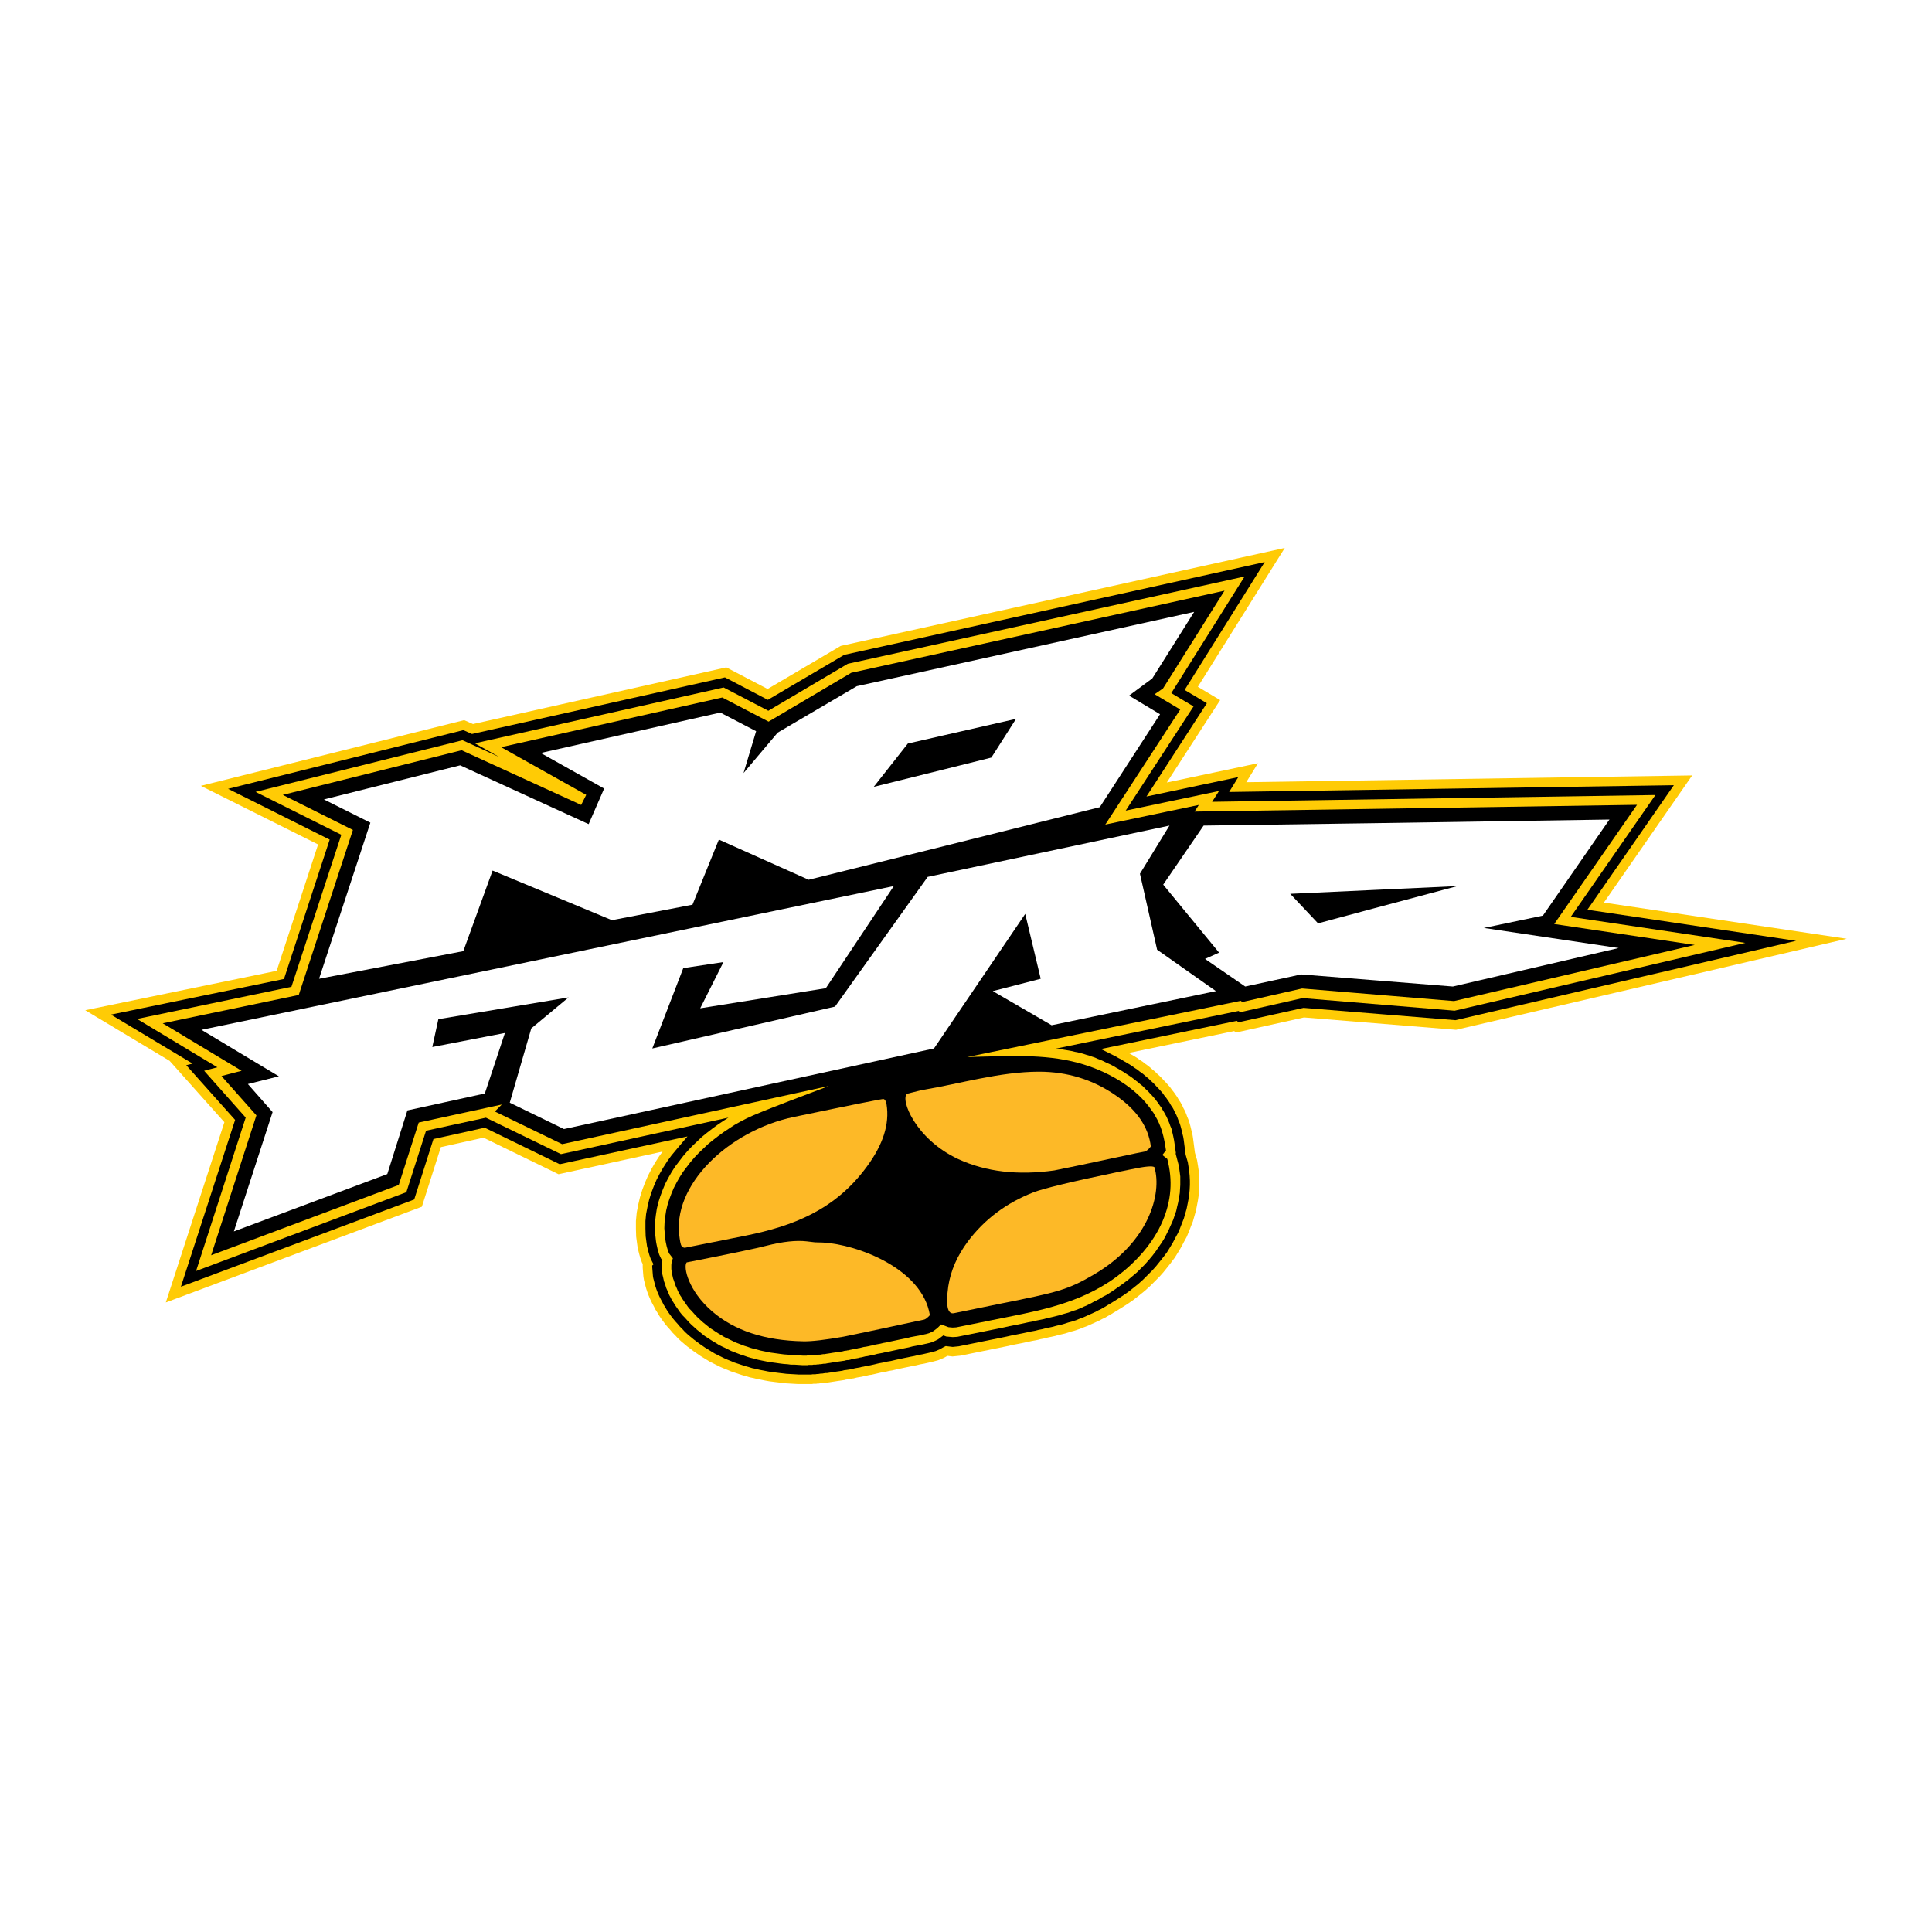 <?xml version="1.0" encoding="utf-8"?>
<!-- Generator: Adobe Illustrator 13.0.0, SVG Export Plug-In . SVG Version: 6.00 Build 14948)  -->
<!DOCTYPE svg PUBLIC "-//W3C//DTD SVG 1.0//EN" "http://www.w3.org/TR/2001/REC-SVG-20010904/DTD/svg10.dtd">
<svg version="1.0" id="Layer_1" xmlns="http://www.w3.org/2000/svg" xmlns:xlink="http://www.w3.org/1999/xlink" x="0px" y="0px"
	 width="192.756px" height="192.756px" viewBox="0 0 192.756 192.756" enable-background="new 0 0 192.756 192.756"
	 xml:space="preserve">
<g>
	<polygon fill-rule="evenodd" clip-rule="evenodd" fill="#FFFFFF" points="0,0 192.756,0 192.756,192.756 0,192.756 0,0 	"/>
	<polygon fill="#FFCB05" points="70.167,135.457 69.854,135.264 69.833,135.248 69.519,135.031 69.205,134.814 69.19,134.803 
		68.9,134.586 68.611,134.368 68.59,134.355 68.301,134.114 68.299,134.11 67.985,133.845 67.97,133.833 67.681,133.568 
		67.651,133.538 67.385,133.248 67.135,132.997 67.114,132.977 67.105,132.966 66.863,132.677 66.864,132.676 66.637,132.426 
		66.622,132.411 66.38,132.121 66.368,132.101 66.15,131.811 66.145,131.806 65.951,131.54 65.94,131.525 65.747,131.235 
		65.732,131.209 65.574,130.938 65.573,130.938 65.404,130.672 65.395,130.658 65.379,130.628 65.234,130.338 65.236,130.338 
		65.099,130.088 65.09,130.072 64.945,129.783 64.938,129.767 64.817,129.501 64.812,129.487 64.69,129.198 64.683,129.178 
		64.586,128.912 64.581,128.898 64.484,128.609 64.477,128.585 64.404,128.319 64.402,128.311 64.333,128.03 64.332,128.03 
		64.26,127.765 64.256,127.75 64.25,127.718 64.202,127.429 64.195,127.39 64.17,127.1 64.17,127.096 64.146,126.782 
		64.122,126.468 64.122,126.433 64.122,126.109 64.052,125.968 64.04,125.945 64.029,125.914 63.884,125.504 63.875,125.477 
		63.779,125.138 63.775,125.123 63.702,124.834 63.63,124.544 63.624,124.521 63.621,124.495 63.572,124.157 63.572,124.151 
		63.476,123.428 63.471,123.389 63.47,123.379 63.446,122.606 63.446,122.594 63.446,121.821 63.446,121.818 63.45,121.778 
		63.522,121.006 63.525,120.972 63.528,120.96 63.673,120.211 63.676,120.192 63.845,119.469 63.854,119.437 64.072,118.736 
		64.081,118.709 64.347,118.009 64.354,117.99 64.644,117.313 64.659,117.282 64.997,116.631 65.006,116.61 65.368,115.982 
		65.379,115.964 65.766,115.36 65.782,115.34 66.104,114.894 55.884,117.117 55.724,117.152 55.576,117.08 48.237,113.506 
		43.984,114.448 42.159,120.177 42.089,120.396 41.872,120.478 17.461,129.604 16.543,129.947 16.846,129.015 22.387,111.963 
		17.353,106.322 16.922,105.841 9.544,101.414 8.504,100.789 9.692,100.545 27.604,96.858 31.737,84.251 21.189,78.978 
		20.043,78.404 21.288,78.094 46.157,71.888 46.314,71.849 46.461,71.915 47.19,72.239 72.293,66.623 72.463,66.585 72.614,66.664 
		76.584,68.74 83.818,64.479 83.882,64.442 83.956,64.426 127.079,54.913 128.182,54.669 127.583,55.625 119.509,68.521 
		121.314,69.6 121.735,69.851 121.468,70.263 116.413,78.071 124.427,76.376 125.505,76.147 124.929,77.085 124.341,78.042 
		167.908,77.379 168.828,77.365 168.303,78.122 160.02,90.052 181.793,93.296 184.252,93.662 181.832,94.226 145.349,102.725 
		145.271,102.743 145.204,102.737 130.1,101.511 123.54,102.967 123.31,103.018 123.138,102.87 112.61,105.052 112.883,105.21 
		113.172,105.379 113.19,105.389 113.456,105.558 113.479,105.574 113.722,105.751 113.722,105.751 113.987,105.92 114.006,105.932 
		114.028,105.949 114.253,106.129 114.487,106.293 114.511,106.312 114.753,106.505 114.771,106.521 114.97,106.698 114.97,106.698 
		115.211,106.891 115.229,106.905 115.25,106.927 115.463,107.14 115.665,107.318 115.685,107.337 115.902,107.554 115.921,107.574 
		116.1,107.775 116.312,107.988 116.331,108.009 116.524,108.227 116.718,108.443 116.743,108.473 116.753,108.486 116.917,108.721 
		117.097,108.945 117.115,108.969 117.284,109.211 117.453,109.452 117.455,109.456 117.479,109.498 117.601,109.722 
		117.767,109.959 117.77,109.963 117.793,110.006 117.938,110.271 117.954,110.303 118.072,110.562 118.203,110.803 
		118.219,110.831 118.226,110.847 118.346,111.137 118.354,111.157 118.442,111.402 118.563,111.691 118.576,111.726 
		118.673,112.015 118.681,112.039 118.753,112.305 118.755,112.313 118.827,112.604 118.829,112.612 118.899,112.917 
		118.899,112.917 118.972,113.207 118.979,113.244 119.027,113.534 119.029,113.553 119.218,115.012 119.426,115.726 
		119.433,115.753 119.438,115.785 119.511,116.244 119.513,116.248 119.585,116.73 119.587,116.753 119.635,117.235 119.639,117.26 
		119.663,117.742 119.663,117.765 119.663,118.248 119.663,118.27 119.639,118.753 119.635,118.775 119.587,119.282 
		119.585,119.307 119.513,119.789 119.509,119.808 119.412,120.314 119.412,120.32 119.315,120.803 119.307,120.84 119.161,121.348 
		119.017,121.854 119.012,121.871 119,121.9 118.81,122.376 118.811,122.376 118.617,122.883 118.609,122.899 118.393,123.407 
		118.382,123.432 118.372,123.449 118.111,123.923 118.112,123.923 117.847,124.43 117.832,124.454 117.542,124.937 
		117.538,124.942 117.225,125.45 117.213,125.468 117.2,125.485 116.838,125.968 116.832,125.979 116.471,126.438 116.469,126.439 
		116.082,126.922 116.065,126.942 115.655,127.401 115.637,127.42 115.178,127.879 114.719,128.338 114.7,128.354 114.218,128.789 
		114.199,128.804 113.692,129.214 113.685,129.22 113.129,129.654 113.109,129.671 112.554,130.058 112.539,130.068 
		111.936,130.454 111.93,130.457 111.35,130.818 111.337,130.826 111.065,130.985 111.066,130.985 110.801,131.155 110.771,131.17 
		110.52,131.307 110.28,131.45 110.252,131.467 110.232,131.477 109.972,131.595 109.732,131.725 109.701,131.742 109.436,131.862 
		109.17,131.983 108.904,132.104 108.639,132.225 108.626,132.23 108.336,132.351 108.315,132.358 108.07,132.447 107.78,132.568 
		107.747,132.581 107.457,132.678 107.168,132.774 107.135,132.784 106.867,132.851 106.588,132.943 106.579,132.945 
		106.266,133.042 106.231,133.051 105.918,133.124 105.627,133.19 105.29,133.287 105.259,133.294 104.92,133.367 104.915,133.369 
		104.553,133.441 104.219,133.53 104.185,133.538 103.82,133.606 103.44,133.701 103.406,133.708 102.996,133.781 102.996,133.78 
		102.582,133.872 102.576,133.874 102.118,133.971 102.114,133.973 101.631,134.069 101.625,134.069 101.121,134.165 
		100.604,134.282 100.593,134.286 95.836,135.252 95.827,135.254 95.792,135.258 95.092,135.33 95.036,135.336 94.988,135.33 
		94.528,135.275 94.188,135.466 94.175,135.474 94.14,135.488 93.682,135.681 93.651,135.694 93.624,135.701 93.189,135.822 
		93.169,135.828 92.228,136.045 92.203,136.051 91.806,136.121 91.44,136.212 91.412,136.218 91.037,136.288 91.037,136.289 
		90.699,136.361 90.693,136.363 90.332,136.436 90.331,136.435 89.999,136.506 89.661,136.578 89.661,136.578 89.354,136.648 
		89.041,136.721 89.005,136.729 88.71,136.774 88.446,136.84 88.415,136.846 88.149,136.895 87.907,136.938 87.907,136.938 
		87.183,137.107 87.178,137.107 86.96,137.156 86.927,137.163 86.91,137.165 86.726,137.186 86.562,137.227 86.37,137.274 
		86.347,137.28 86.321,137.284 86.187,137.303 86.046,137.344 86.025,137.35 85.995,137.354 85.85,137.379 85.705,137.403 
		85.575,137.425 85.575,137.425 85.454,137.449 85.379,137.468 85.283,137.492 85.187,137.517 85.127,137.531 85.075,137.531 
		85.075,137.531 85.002,137.555 84.959,137.569 84.912,137.575 84.718,137.6 84.718,137.6 84.559,137.622 84.549,137.624 
		84.393,137.644 84.26,137.682 84.231,137.689 84.197,137.694 84.028,137.719 83.859,137.743 83.689,137.767 83.521,137.791 
		83.387,137.813 83.375,137.815 83.207,137.84 83.073,137.861 83.062,137.863 82.893,137.888 82.759,137.91 82.748,137.912 
		82.579,137.936 82.541,137.941 82.512,137.941 82.4,137.941 82.3,137.958 82.155,137.982 82.111,137.989 82.078,137.989 
		81.966,137.989 81.866,138.007 81.721,138.03 81.676,138.038 81.643,138.038 81.556,138.038 81.455,138.055 81.411,138.062 
		81.377,138.062 81.232,138.062 81.145,138.062 81.045,138.079 81,138.086 80.967,138.086 80.846,138.086 80.701,138.086 
		80.581,138.086 80.436,138.086 80.315,138.086 80.17,138.086 80.049,138.086 79.639,138.086 79.611,138.086 79.201,138.062 
		78.79,138.038 78.38,138.014 78.35,138.01 77.964,137.962 77.964,137.961 77.557,137.914 77.553,137.914 77.167,137.865 
		76.781,137.817 76.756,137.813 76.346,137.741 76.335,137.739 75.973,137.666 75.973,137.666 75.592,137.594 75.564,137.589 
		75.2,137.497 74.838,137.425 74.82,137.422 74.79,137.412 74.407,137.293 74.062,137.2 74.034,137.193 73.672,137.072 
		73.31,136.951 72.947,136.831 72.91,136.816 72.572,136.671 72.219,136.53 72.21,136.526 71.872,136.382 71.846,136.37 
		71.508,136.201 71.17,136.032 70.832,135.863 70.812,135.854 70.795,135.843 70.481,135.649 70.167,135.457 	"/>
	<polygon points="70.35,134.456 70.664,134.648 70.978,134.842 71.274,135.024 71.592,135.184 71.931,135.353 72.269,135.521 
		72.581,135.655 72.934,135.797 72.943,135.801 73.255,135.935 73.606,136.052 73.968,136.172 74.33,136.293 74.665,136.382 
		74.685,136.388 75.041,136.499 75.385,136.567 75.408,136.573 75.787,136.668 76.152,136.736 76.158,136.736 76.52,136.809 
		76.52,136.81 76.906,136.877 77.282,136.924 77.668,136.973 77.668,136.973 78.075,137.021 78.079,137.021 78.435,137.065 
		78.846,137.09 79.256,137.113 79.667,137.138 80.049,137.138 80.17,137.138 80.315,137.138 80.436,137.138 80.581,137.138 
		80.701,137.138 80.846,137.138 80.934,137.138 81.034,137.121 81.079,137.113 81.112,137.113 81.232,137.113 81.344,137.113 
		81.444,137.097 81.489,137.09 81.522,137.09 81.61,137.09 81.71,137.073 81.855,137.049 81.899,137.041 81.933,137.041 
		82.044,137.041 82.145,137.024 82.29,137 82.334,136.993 82.367,136.993 82.484,136.993 82.615,136.975 82.748,136.952 
		82.759,136.95 82.928,136.926 83.062,136.903 83.073,136.902 83.242,136.878 83.376,136.855 83.387,136.854 83.556,136.829 
		83.725,136.806 83.894,136.781 84.028,136.762 84.169,136.722 84.206,136.712 84.241,136.707 84.435,136.683 84.435,136.684 
		84.594,136.66 84.604,136.658 84.75,136.641 84.778,136.631 84.851,136.606 84.923,136.582 84.999,136.582 85.016,136.582 
		85.053,136.573 85.15,136.549 85.247,136.525 85.269,136.52 85.39,136.495 85.404,136.493 85.549,136.469 85.694,136.445 
		85.808,136.426 85.956,136.384 85.984,136.376 86.019,136.371 86.163,136.35 86.333,136.308 86.526,136.26 86.556,136.252 
		86.589,136.248 86.79,136.226 86.969,136.186 86.968,136.185 87.692,136.016 87.717,136.012 87.982,135.964 88.216,135.921 
		88.216,135.921 88.506,135.849 88.532,135.843 88.55,135.84 88.855,135.793 89.143,135.727 89.457,135.653 89.464,135.652 
		89.802,135.58 90.141,135.507 90.146,135.505 90.508,135.433 90.508,135.434 90.84,135.362 90.852,135.36 91.217,135.292 
		91.597,135.197 91.63,135.189 92.039,135.117 92.957,134.905 93.345,134.798 93.739,134.632 94.112,134.422 94.132,134.411 
		94.229,134.362 94.355,134.3 94.496,134.316 95.051,134.383 95.66,134.32 100.407,133.356 100.408,133.357 100.928,133.239 
		100.944,133.235 101.446,133.14 101.446,133.139 101.929,133.042 101.929,133.044 102.384,132.947 102.384,132.948 
		102.812,132.853 102.833,132.848 103.231,132.777 103.597,132.686 103.624,132.68 103.992,132.611 104.34,132.519 104.367,132.511 
		104.729,132.438 104.729,132.439 105.04,132.373 105.368,132.279 105.393,132.273 105.706,132.201 106.008,132.131 
		106.292,132.044 106.292,132.043 106.582,131.946 106.615,131.938 106.882,131.87 107.161,131.777 107.44,131.685 107.707,131.573 
		107.728,131.565 107.973,131.477 108.253,131.36 108.515,131.24 108.78,131.12 109.046,130.999 109.307,130.881 109.546,130.75 
		109.577,130.733 109.822,130.622 110.036,130.494 110.053,130.484 110.289,130.355 110.289,130.354 110.555,130.186 
		110.573,130.177 110.85,130.015 110.85,130.015 111.425,129.656 111.424,129.654 112.027,129.269 112.027,129.269 112.568,128.893 
		112.568,128.894 113.096,128.48 113.096,128.48 113.584,128.085 113.584,128.085 114.049,127.666 114.507,127.208 114.947,126.769 
		115.354,126.314 115.726,125.849 115.726,125.849 116.088,125.39 116.09,125.391 116.432,124.935 116.73,124.452 116.73,124.451 
		117.006,123.993 117.006,123.993 117.271,123.486 117.276,123.477 117.532,123.012 117.731,122.546 117.731,122.546 
		117.925,122.039 117.929,122.031 118.109,121.578 118.25,121.088 118.389,120.604 118.482,120.135 118.483,120.135 
		118.575,119.652 118.575,119.652 118.647,119.169 118.648,119.169 118.691,118.708 118.69,118.708 118.715,118.226 
		118.715,117.787 118.69,117.304 118.691,117.304 118.647,116.867 118.647,116.867 118.575,116.385 118.576,116.384 118.51,115.962 
		118.3,115.24 118.29,115.206 118.285,115.168 118.095,113.689 118.094,113.689 118.05,113.422 117.98,113.147 117.979,113.138 
		117.908,112.833 117.908,112.833 117.838,112.553 117.838,112.553 117.768,112.297 117.68,112.032 117.568,111.766 
		117.561,111.745 117.472,111.5 117.357,111.226 117.229,110.989 117.212,110.957 117.094,110.697 116.985,110.5 116.819,110.263 
		116.816,110.259 116.794,110.216 116.672,109.993 116.506,109.756 116.342,109.521 116.162,109.297 116.144,109.272 
		115.984,109.045 115.816,108.856 115.638,108.655 115.425,108.441 115.406,108.422 115.228,108.221 115.019,108.012 
		114.817,107.833 114.797,107.814 114.601,107.618 114.377,107.439 114.358,107.422 114.16,107.246 114.16,107.246 113.936,107.066 
		113.701,106.902 113.677,106.884 113.457,106.708 113.211,106.551 113.188,106.534 112.945,106.357 112.945,106.357 
		112.68,106.188 112.68,106.188 112.408,106.029 112.118,105.86 112.1,105.851 111.849,105.69 111.589,105.561 111.563,105.546 
		111.296,105.39 111.058,105.271 109.837,104.661 111.175,104.384 123.175,101.896 123.4,101.851 123.567,101.992 129.977,100.571 
		130.056,100.553 130.115,100.558 145.212,101.784 179.197,93.867 159.129,90.877 158.374,90.765 158.809,90.14 166.999,78.341 
		123.492,79.003 122.632,79.016 123.083,78.283 123.545,77.53 115.496,79.234 114.382,79.469 115.002,78.513 120.409,70.16 
		118.607,69.083 118.192,68.835 118.448,68.426 126.18,56.078 84.232,65.332 76.835,69.689 76.609,69.823 76.378,69.702 
		72.327,67.583 47.241,73.196 47.088,73.23 46.949,73.167 46.226,72.846 22.758,78.702 32.525,83.586 32.892,83.769 32.765,84.156 
		28.418,97.412 28.333,97.674 28.062,97.729 11.07,101.227 18.239,105.528 19.219,106.116 18.583,106.275 23.276,111.532 
		23.457,111.735 23.372,111.996 18.049,128.375 41.325,119.673 43.162,113.903 43.245,113.645 43.512,113.585 48.197,112.547 
		48.359,112.511 48.506,112.582 55.843,116.156 67.225,113.68 68.588,113.384 67.686,114.449 67.424,114.759 67.424,114.759 
		66.965,115.314 66.965,115.314 66.564,115.871 66.566,115.871 66.185,116.468 65.829,117.084 65.828,117.084 65.508,117.701 
		65.229,118.353 64.97,119.033 64.767,119.689 64.6,120.404 64.46,121.125 64.395,121.824 64.395,122.581 64.418,123.345 
		64.509,124.024 64.51,124.023 64.555,124.337 64.622,124.604 64.69,124.879 64.784,125.208 64.911,125.568 65.045,125.835 
		65.197,126.141 65.071,126.267 65.071,126.397 65.095,126.711 65.119,127.021 65.119,127.021 65.143,127.312 65.142,127.312 
		65.179,127.53 65.247,127.781 65.249,127.791 65.319,128.071 65.319,128.071 65.389,128.327 65.481,128.603 65.48,128.603 
		65.565,128.835 65.682,129.115 65.793,129.36 65.793,129.36 65.938,129.65 65.938,129.65 66.074,129.901 66.083,129.916 
		66.213,130.176 66.373,130.427 66.382,130.445 66.536,130.709 66.537,130.709 66.729,130.999 66.729,130.999 66.912,131.25 
		66.911,131.25 67.109,131.515 67.11,131.514 67.352,131.803 67.351,131.804 67.579,132.054 67.593,132.068 67.826,132.348 
		68.071,132.593 68.085,132.607 68.337,132.882 68.611,133.133 68.61,133.134 68.907,133.385 68.909,133.384 69.198,133.625 
		69.197,133.627 69.468,133.829 69.743,134.036 70.056,134.253 70.35,134.456 70.35,134.456 	"/>
	<polygon fill="#FFCB05" points="123.572,100.861 105.321,104.626 105.465,104.639 105.754,104.663 105.794,104.67 106.083,104.719 
		106.373,104.767 106.662,104.814 106.668,104.816 106.934,104.865 106.965,104.87 107.255,104.943 107.255,104.943 
		107.489,104.985 107.521,104.991 107.811,105.063 107.819,105.065 108.085,105.138 108.109,105.146 108.385,105.237 
		108.641,105.307 108.678,105.32 108.93,105.412 108.931,105.411 109.22,105.508 109.24,105.515 109.267,105.526 109.523,105.643 
		109.764,105.73 109.798,105.743 110.063,105.864 110.08,105.871 110.321,105.992 110.321,105.992 110.57,106.105 110.836,106.227 
		110.867,106.243 111.133,106.388 111.149,106.397 111.389,106.54 111.64,106.678 111.656,106.687 111.897,106.832 112.14,106.977 
		112.169,106.993 112.404,107.158 112.659,107.32 112.667,107.326 112.884,107.471 112.912,107.491 113.129,107.66 113.347,107.829 
		113.346,107.83 113.532,107.97 113.561,107.992 113.732,108.144 113.733,108.143 113.95,108.312 113.975,108.331 113.995,108.351 
		114.188,108.544 114.357,108.713 114.356,108.714 114.525,108.861 114.55,108.883 114.57,108.906 114.719,109.075 114.719,109.075 
		114.888,109.244 114.908,109.269 115.077,109.462 115.246,109.654 115.269,109.683 115.414,109.876 115.559,110.068 
		115.575,110.089 115.72,110.307 115.719,110.307 115.849,110.479 115.869,110.507 115.884,110.533 115.993,110.73 115.993,110.73 
		116.113,110.923 116.125,110.943 116.246,111.16 116.366,111.378 116.381,111.405 116.387,111.417 116.483,111.634 116.58,111.852 
		116.585,111.866 116.682,112.107 116.693,112.136 116.759,112.333 116.846,112.527 116.867,112.576 116.877,112.626 
		116.922,112.851 116.986,113.066 116.994,113.1 117.042,113.316 117.046,113.326 117.095,113.567 117.143,113.809 117.146,113.835 
		117.291,114.849 117.32,115.053 117.291,115.089 117.328,115.229 117.569,116.147 117.577,116.181 117.649,116.567 
		117.653,116.593 117.701,116.955 117.703,116.959 117.752,117.345 117.756,117.375 117.756,117.402 117.756,117.789 
		117.756,118.199 117.756,118.227 117.731,118.613 117.707,119.023 117.706,119.041 117.699,119.078 117.627,119.488 
		117.627,119.488 117.555,119.919 117.549,119.948 117.453,120.359 117.451,120.358 117.356,120.788 117.348,120.825 
		117.341,120.844 117.2,121.245 117.2,121.245 117.056,121.68 117.049,121.699 117.038,121.723 116.846,122.156 116.652,122.591 
		116.644,122.612 116.426,123.047 116.208,123.481 116.188,123.517 115.922,123.951 115.906,123.977 115.623,124.378 
		115.623,124.378 115.334,124.812 115.315,124.837 115.001,125.247 114.99,125.264 114.628,125.698 114.617,125.708 
		114.255,126.118 114.236,126.141 113.85,126.526 113.439,126.938 113.409,126.965 112.951,127.352 112.492,127.737 112.47,127.753 
		111.987,128.114 111.978,128.122 111.471,128.484 111.463,128.489 110.932,128.852 110.921,128.861 110.39,129.199 
		110.375,129.208 110.346,129.224 110.059,129.366 109.846,129.494 109.604,129.64 109.572,129.658 109.331,129.778 109.09,129.899 
		109.09,129.898 108.892,130.009 108.872,130.021 108.631,130.141 108.39,130.262 108.354,130.276 108.141,130.362 107.906,130.479 
		107.871,130.494 107.63,130.591 107.389,130.687 107.362,130.697 107.348,130.702 107.107,130.773 106.867,130.861 
		106.602,130.958 106.564,130.971 106.299,131.043 106.043,131.113 105.768,131.205 105.734,131.214 105.444,131.286 
		105.154,131.359 105.146,131.361 104.831,131.434 104.824,131.436 104.508,131.503 104.179,131.597 104.143,131.606 
		103.78,131.679 103.418,131.751 103.054,131.842 103.021,131.85 102.61,131.922 102.609,131.921 102.195,132.013 102.19,132.015 
		101.731,132.111 101.728,132.113 101.245,132.21 101.239,132.21 100.734,132.306 100.218,132.424 100.206,132.427 95.546,133.369 
		95.509,133.377 95.481,133.378 95.071,133.402 95.053,133.403 95.001,133.398 94.47,133.351 94.4,133.344 94.344,133.322 
		94.113,133.234 94.043,133.293 94.023,133.306 93.83,133.451 93.637,133.596 93.596,133.626 93.564,133.642 93.323,133.763 
		93.306,133.77 93.041,133.891 93.012,133.904 92.981,133.913 92.74,133.985 92.707,133.993 91.837,134.187 91.817,134.191 
		91.407,134.264 91.407,134.264 91.044,134.331 90.697,134.424 90.669,134.431 90.307,134.504 89.945,134.576 89.945,134.575 
		89.612,134.646 89.274,134.719 88.937,134.791 88.937,134.791 88.63,134.862 88.602,134.867 88.334,134.912 88.06,134.98 
		88.028,134.986 87.763,135.035 87.538,135.075 87.272,135.148 87.241,135.155 86.999,135.204 86.999,135.202 86.791,135.248 
		86.782,135.252 86.541,135.301 86.505,135.306 86.338,135.327 86.176,135.367 85.983,135.415 85.96,135.421 85.935,135.425 
		85.801,135.444 85.66,135.484 85.639,135.49 85.608,135.495 85.463,135.52 85.333,135.541 85.333,135.542 85.212,135.566 
		85.092,135.59 84.971,135.614 84.919,135.627 84.857,135.647 84.785,135.672 84.713,135.672 84.713,135.672 84.641,135.696 
		84.564,135.696 84.544,135.696 84.417,135.712 84.284,135.75 84.255,135.758 84.221,135.763 84.052,135.787 83.883,135.812 
		83.714,135.835 83.58,135.857 83.569,135.859 83.4,135.884 83.231,135.907 83.097,135.93 82.952,135.954 82.808,135.979 
		82.796,135.98 82.627,136.004 82.508,136.024 82.508,136.024 82.388,136.049 82.341,136.059 82.295,136.059 82.184,136.059 
		82.083,136.075 81.938,136.099 81.894,136.106 81.86,136.106 81.786,136.106 81.711,136.121 81.665,136.131 81.619,136.131 
		81.521,136.131 81.446,136.146 81.399,136.154 81.353,136.154 81.232,136.154 81.158,136.154 81.083,136.17 81.038,136.179 
		80.991,136.179 80.871,136.179 80.75,136.179 80.685,136.179 80.647,136.188 80.588,136.203 80.532,136.203 80.412,136.203 
		80.315,136.203 80.194,136.203 80.074,136.203 80.042,136.203 79.68,136.179 79.68,136.179 79.297,136.154 78.938,136.154 
		78.919,136.154 78.878,136.149 78.545,136.104 78.545,136.106 78.183,136.082 78.157,136.078 77.771,136.03 77.761,136.028 
		77.423,135.98 77.423,135.979 77.066,135.932 76.705,135.884 76.667,135.878 76.335,135.807 76.335,135.808 75.973,135.735 
		75.967,135.733 75.629,135.661 75.598,135.653 75.261,135.557 74.97,135.49 74.946,135.484 74.608,135.388 74.578,135.378 
		74.24,135.258 74.24,135.257 73.946,135.167 73.917,135.157 73.603,135.037 73.289,134.916 72.976,134.795 72.951,134.786 
		72.933,134.776 72.643,134.632 72.353,134.487 72.354,134.486 72.052,134.348 72.04,134.342 71.75,134.197 71.719,134.182 
		71.705,134.173 71.439,134.004 71.44,134.003 71.168,133.844 71.15,133.835 70.884,133.666 70.877,133.66 70.595,133.473 
		70.595,133.473 70.329,133.304 70.31,133.292 70.288,133.274 70.047,133.081 70.043,133.077 69.781,132.863 69.781,132.863 
		69.54,132.671 69.518,132.65 69.254,132.41 69.254,132.411 69.012,132.193 68.994,132.177 68.752,131.936 68.735,131.917 
		68.518,131.675 68.317,131.452 68.101,131.235 68.08,131.214 68.065,131.196 67.872,130.955 67.853,130.931 67.684,130.689 
		67.515,130.448 67.346,130.206 67.33,130.177 67.197,129.955 67.196,129.955 67.051,129.738 67.036,129.716 67.021,129.687 
		66.901,129.445 66.901,129.444 66.791,129.246 66.775,129.218 66.765,129.192 66.674,128.966 66.674,128.966 66.578,128.748 
		66.481,128.531 66.469,128.505 66.46,128.476 66.392,128.247 66.392,128.247 66.319,128.03 66.32,128.029 66.254,127.854 
		66.243,127.823 66.236,127.79 66.188,127.573 66.142,127.368 66.141,127.368 66.093,127.176 66.085,127.146 66.082,127.112 
		66.058,126.896 66.033,126.678 66.03,126.645 66.03,126.626 66.03,126.408 66.03,126.191 66.03,126.183 66.033,126.146 
		66.058,125.903 66.062,125.866 66.063,125.857 66.086,125.743 65.985,125.611 65.951,125.567 65.929,125.521 65.785,125.207 
		65.77,125.174 65.76,125.144 65.688,124.902 65.616,124.66 65.608,124.627 65.56,124.41 65.512,124.192 65.508,124.174 
		65.459,123.908 65.454,123.879 65.381,123.251 65.378,123.232 65.33,122.604 65.328,122.588 65.33,122.553 65.354,121.925 
		65.357,121.888 65.43,121.261 65.432,121.244 65.528,120.616 65.536,120.577 65.681,119.974 65.691,119.938 65.885,119.335 
		65.892,119.314 66.109,118.734 66.115,118.718 66.356,118.139 66.373,118.102 66.663,117.546 66.67,117.533 66.984,116.978 
		66.997,116.954 67.335,116.423 67.359,116.391 67.746,115.884 68.132,115.377 68.148,115.356 68.583,114.85 68.6,114.831 
		69.035,114.372 69.051,114.355 69.534,113.896 70.017,113.438 70.045,113.414 70.552,113.003 70.561,112.996 71.092,112.586 
		71.104,112.576 71.635,112.19 71.649,112.179 72.229,111.793 72.234,111.791 72.675,111.504 56.125,115.113 55.967,115.147 
		55.819,115.076 48.479,111.513 42.508,112.81 40.612,118.73 40.542,118.947 40.327,119.028 20.479,126.465 19.563,126.809 
		19.864,125.878 24.514,111.502 20.878,107.406 20.367,106.83 21.113,106.635 21.691,106.484 14.709,102.283 13.675,101.66 
		14.858,101.414 29.077,98.452 34.055,83.285 26.646,79.581 25.5,79.008 26.743,78.697 45.986,73.893 46.146,73.853 46.298,73.922 
		49.846,75.545 48.453,74.765 47.376,74.161 48.581,73.891 72.026,68.627 72.197,68.589 72.348,68.668 76.655,70.913 84.517,66.266 
		84.584,66.227 84.656,66.21 123.07,57.76 124.175,57.517 123.572,58.475 116.86,69.152 118.658,70.228 119.08,70.48 
		118.812,70.891 112.312,80.875 120.517,79.152 121.62,78.921 121.014,79.871 120.933,79.997 164.238,79.334 165.16,79.32 
		164.633,80.079 156.714,91.477 171.677,93.706 174.134,94.072 171.715,94.636 145.204,100.817 145.124,100.836 145.058,100.83 
		129.957,99.58 123.952,100.938 123.746,100.984 123.574,100.862 123.572,100.861 	"/>
	<path d="M123.585,99.893l0.202-0.041l0.164,0.117l5.879-1.33l0.079-0.018l0.063,0.005l15.096,1.25l24.014-5.598l-13.262-1.976
		l-0.756-0.113l0.436-0.626l7.827-11.266l-43.264,0.662l-0.881,0.014l0.423-0.663l-8.216,1.724l-1.114,0.234l0.621-0.954
		l6.855-10.527l-1.921-1.148l-0.63-0.376l0.604-0.418l0.234-0.162l6.131-9.753l-37.239,8.192l-8.021,4.741l-0.227,0.134
		l-0.232-0.121l-4.387-2.287l-22.069,4.955l8.098,4.539l0.394,0.221l-0.202,0.403l-0.097,0.193l-0.204,0.409l-0.416-0.19
		l-11.511-5.267l-17.841,4.455l6.628,3.314l0.366,0.183l-0.127,0.387l-5.191,15.815l-0.085,0.261l-0.269,0.056l-13.304,2.771
		l6.91,4.158l0.962,0.58l-1.089,0.283l-0.919,0.24l3.304,3.722l0.18,0.202l-0.083,0.256l-4.431,13.701l18.716-7.013l1.91-5.964
		l0.083-0.261l0.267-0.058l6.447-1.4l1.576-0.342l-0.695,0.694l6.713,3.259l26.59-5.798c-2.522,0.978-5.098,1.903-7.593,2.958
		l0,0.001l-0.607,0.28l0,0l-0.604,0.313l0,0l-0.589,0.33l-0.527,0.343l0.001,0.002l-0.58,0.386l0,0l-0.516,0.376v-0.001
		l-0.517,0.399l-0.485,0.393l-0.471,0.447l-0.474,0.45l-0.418,0.441l-0.417,0.486l-0.379,0.498l-0.362,0.476l-0.338,0.531h0
		l-0.293,0.519l0,0l-0.284,0.544l-0.231,0.554h0l-0.205,0.546l-0.181,0.566l-0.141,0.586l-0.093,0.605l0,0l-0.067,0.581
		l-0.022,0.586l0.047,0.61h-0.001l0.07,0.609l0,0l0.041,0.226l0.046,0.209l0.041,0.185l0.072,0.241l0.063,0.211l0.108,0.234
		l0.208,0.27l0.155,0.201l-0.079,0.236l-0.015,0.045l-0.041,0.204l-0.017,0.167v0.208v0.199l0.021,0.184l0.021,0.185l0.041,0.163
		l0.001,0.014l0.049,0.217l0.041,0.185l0.062,0.163l0.007,0.017l0.072,0.218l0.004,0.013l0.063,0.212l0.085,0.191l0.097,0.217
		l0.006,0.015l0.086,0.217l0.105,0.188l0.011,0.019l0.106,0.212l0.13,0.195l0.011,0.02l0.127,0.213l0.001-0.001l0.169,0.242
		l0.169,0.241l0.164,0.234l0.166,0.206l0.196,0.196l0.017,0.019l0.217,0.242l0.201,0.223l0.24,0.241l0.224,0.201l0.002,0.002
		l0.243,0.221l0,0l0.241,0.193l0.004,0.004l0.262,0.214v-0.001l0.22,0.176l0.247,0.157l0.008,0.005l0.282,0.188l0-0.001l0.266,0.17
		l-0.001,0.001l0.272,0.158l0.019,0.01l0.251,0.159l0.26,0.13l0,0.001l0.301,0.139l0.013,0.006l0.29,0.145l0.271,0.136l0.289,0.111
		l0.314,0.121l0.312,0.12l0.286,0.088l0.02,0.005l0.328,0.117l0.318,0.091l0.291,0.067l0.024,0.006l0.329,0.094l0.31,0.066l0-0.001
		l0.362,0.073l0.006,0.001l0.33,0.071l0.333,0.044l0.362,0.049h0.005l0.329,0.047l0-0.001l0.36,0.046v-0.001l0.362,0.024l0.03,0.005
		l0.321,0.043h0.367h0.027l0.387,0.024h0.003l0.362,0.024h0.089h0.121h0.097h0.065l0.038-0.01l0.059-0.015h0.056h0.121h0.121h0.074
		l0.075-0.015l0.046-0.01h0.046h0.121h0.074l0.075-0.015l0.046-0.01h0.047h0.098l0.075-0.015l0.046-0.009h0.047h0.087l0.101-0.018
		l0.145-0.023l0.044-0.008h0.033h0.099l0.074-0.015l0.015-0.002l0.145-0.024l0.011-0.002l0.169-0.023l0.134-0.022l0.145-0.024
		l0.145-0.024l0.011-0.002l0.169-0.023l0.169-0.024l0.133-0.022l0.012-0.002l0.169-0.023l0.169-0.024l0.134-0.02l0.141-0.04
		l0.036-0.01l0.036-0.005l0.193-0.024l0.03-0.004l0,0l0.072-0.023h0.072h0l0.033-0.01l0.097-0.024l0.022-0.005l0.121-0.024
		l0.121-0.024l0.121-0.023l0.015-0.002l0.145-0.024l0.114-0.02l0.148-0.042l0.028-0.008l0.035-0.005l0.144-0.021l0.17-0.043
		l0.193-0.048l0.032-0.008l0.026-0.004l0.173-0.021l0.227-0.045l0,0.001l0.208-0.046l0.009-0.004l0.225-0.045l0.25-0.068
		l0.041-0.007l0.266-0.049l0.234-0.042v-0.001l0.29-0.072l0.037-0.007l0.276-0.046l0.3-0.069l0.008-0.002l0.338-0.072l0.338-0.072
		l0.338-0.073l0.005-0.001l0.362-0.073l0.362-0.072l0.334-0.089l0.033-0.008l0.386-0.072l0.006-0.002l0.41-0.072l0,0.001
		l0.815-0.182l0.211-0.062l0.22-0.101l0,0l0.209-0.105l0.152-0.113l0.174-0.131l-0.001-0.001l0.134-0.112l0.1-0.1l0.217-0.217
		l0.287,0.108l0.451,0.172l0.409,0.038l0.365-0.021l3.565-0.721c4.148-0.839,8.035-1.454,11.62-3.773
		c0.115-0.074,0.23-0.151,0.346-0.229l0,0l0.5-0.356l0,0c1.89-1.417,3.619-3.316,4.562-5.533c0.869-2.043,1.021-4.067,0.462-6.194
		l-0.12-0.097l-0.371-0.296l0.297-0.371l0.065-0.082c-0.186-1.299-0.432-2.423-1.136-3.548l-0.011-0.021l-0.105-0.191l-0.125-0.165
		l-0.017-0.021c-1.624-2.438-4.654-4.06-7.357-4.787c-3.467-0.934-7.022-0.675-11.084-0.587L123.585,99.893L123.585,99.893z"/>
	<polygon fill-rule="evenodd" clip-rule="evenodd" fill="#FFFFFF" points="23.333,122.859 38.641,117.137 40.645,110.787 
		48.371,109.097 50.375,103.061 43.131,104.461 43.735,101.684 56.725,99.511 53.007,102.602 50.858,110.015 56.266,112.646 
		93.184,104.605 102.287,91.181 103.832,97.651 99.052,98.883 104.919,102.287 121.313,98.883 115.446,94.754 113.732,87.173 
		116.678,82.368 92.557,87.487 83.309,100.429 65.08,104.605 68.17,96.59 72.178,95.986 69.86,100.598 82.392,98.594 89.176,88.404 
		20.097,102.746 27.823,107.382 24.733,108.155 27.196,110.956 23.333,122.859 	"/>
	<path fill-rule="evenodd" clip-rule="evenodd" fill="#FDB927" d="M105.185,116.774c0.386-0.072,3.114-0.627,8.161-1.714
		l0.869-0.169c0.169-0.049,0.386-0.218,0.604-0.507c-0.241-1.956-1.4-3.646-3.501-5.095c-2.294-1.594-4.854-2.366-7.654-2.366
		c-3.911,0-8.016,1.231-11.565,1.811c-0.024,0-0.555,0.121-1.593,0.387c-0.724,0.507,0.796,4.515,5.094,6.519
		C98.376,116.92,101.562,117.281,105.185,116.774L105.185,116.774z"/>
	<path fill-rule="evenodd" clip-rule="evenodd" fill="#FDB927" d="M95.164,131.021l4.588-0.941c5.795-1.159,6.761-1.377,9.393-2.922
		c5.48-3.211,6.809-8.064,6.036-10.696c-0.146-0.169-0.918-0.097-2.294,0.193c-0.99,0.193-1.545,0.313-1.642,0.338
		c-4.443,0.917-7.147,1.594-8.113,1.956c-2.729,1.062-4.901,2.704-6.543,4.877c-1.086,1.449-1.738,2.945-1.98,4.515
		C94.343,130.248,94.536,131.141,95.164,131.021L95.164,131.021z"/>
	<path fill-rule="evenodd" clip-rule="evenodd" fill="#FDB927" d="M84.154,133.362c0.458-0.097,2.849-0.579,7.171-1.521l0.821-0.169
		c0.169-0.023,0.386-0.192,0.627-0.458c-0.748-4.636-7.219-7.051-10.647-7.244l-0.821-0.023l-0.821-0.097
		c-1.038-0.121-2.39,0.023-4.008,0.435c-0.894,0.241-3.549,0.797-7.968,1.666c-0.362,0.458,0.169,2.849,2.56,4.901
		c2.221,1.907,5.24,2.897,9.055,2.97C80.991,133.846,82.343,133.677,84.154,133.362L84.154,133.362z"/>
	<path fill-rule="evenodd" clip-rule="evenodd" fill="#FDB927" d="M68.387,124.478l6.061-1.208
		c4.612-0.941,8.837-2.511,12.024-6.857c1.642-2.221,2.293-4.273,1.98-6.229c-0.049-0.29-0.145-0.483-0.29-0.531
		c-0.048-0.049-3.042,0.555-8.958,1.786c-6.495,1.353-12.266,6.833-11.396,12.097c0.072,0.556,0.169,0.846,0.29,0.894
		C68.194,124.478,68.291,124.501,68.387,124.478L68.387,124.478z"/>
	<path fill-rule="evenodd" clip-rule="evenodd" fill="#FFFFFF" d="M31.832,97.651l5.119-15.573l-4.636-2.318l13.594-3.404
		l12.821,5.867l1.545-3.549l-6.326-3.549l17.916-4.032l3.573,1.859l-1.255,4.177l3.404-4.033l7.896-4.636l8.789-1.932l24.87-5.481
		l-4.178,6.64l-2.317,1.714l3.09,1.859l-6.012,9.272l-15.453,3.863l-13.593,3.38l-8.958-4.008l-2.632,6.495l-8.04,1.545
		l-11.904-4.949l-2.921,8.04L31.832,97.651L31.832,97.651z M94.271,73.338l-3.694,0.845l-3.405,4.322l7.099-1.763l4.636-1.159
		l2.463-3.863L94.271,73.338L94.271,73.338z"/>
	<path fill-rule="evenodd" clip-rule="evenodd" fill="#FFFFFF" d="M120.227,95.672l4.008,2.753l5.578-1.208l7.268,0.58l7.871,0.628
		l16.54-3.839l-13.449-2.004l5.892-1.231l6.64-9.585l-23.493,0.362l-16.998,0.241l-4.032,5.891l5.577,6.785L120.227,95.672
		L120.227,95.672z M137.08,90.626l-5.577,1.497l-2.776-2.946l8.354-0.387l8.33-0.386L137.08,90.626L137.08,90.626z"/>
</g>
</svg>
